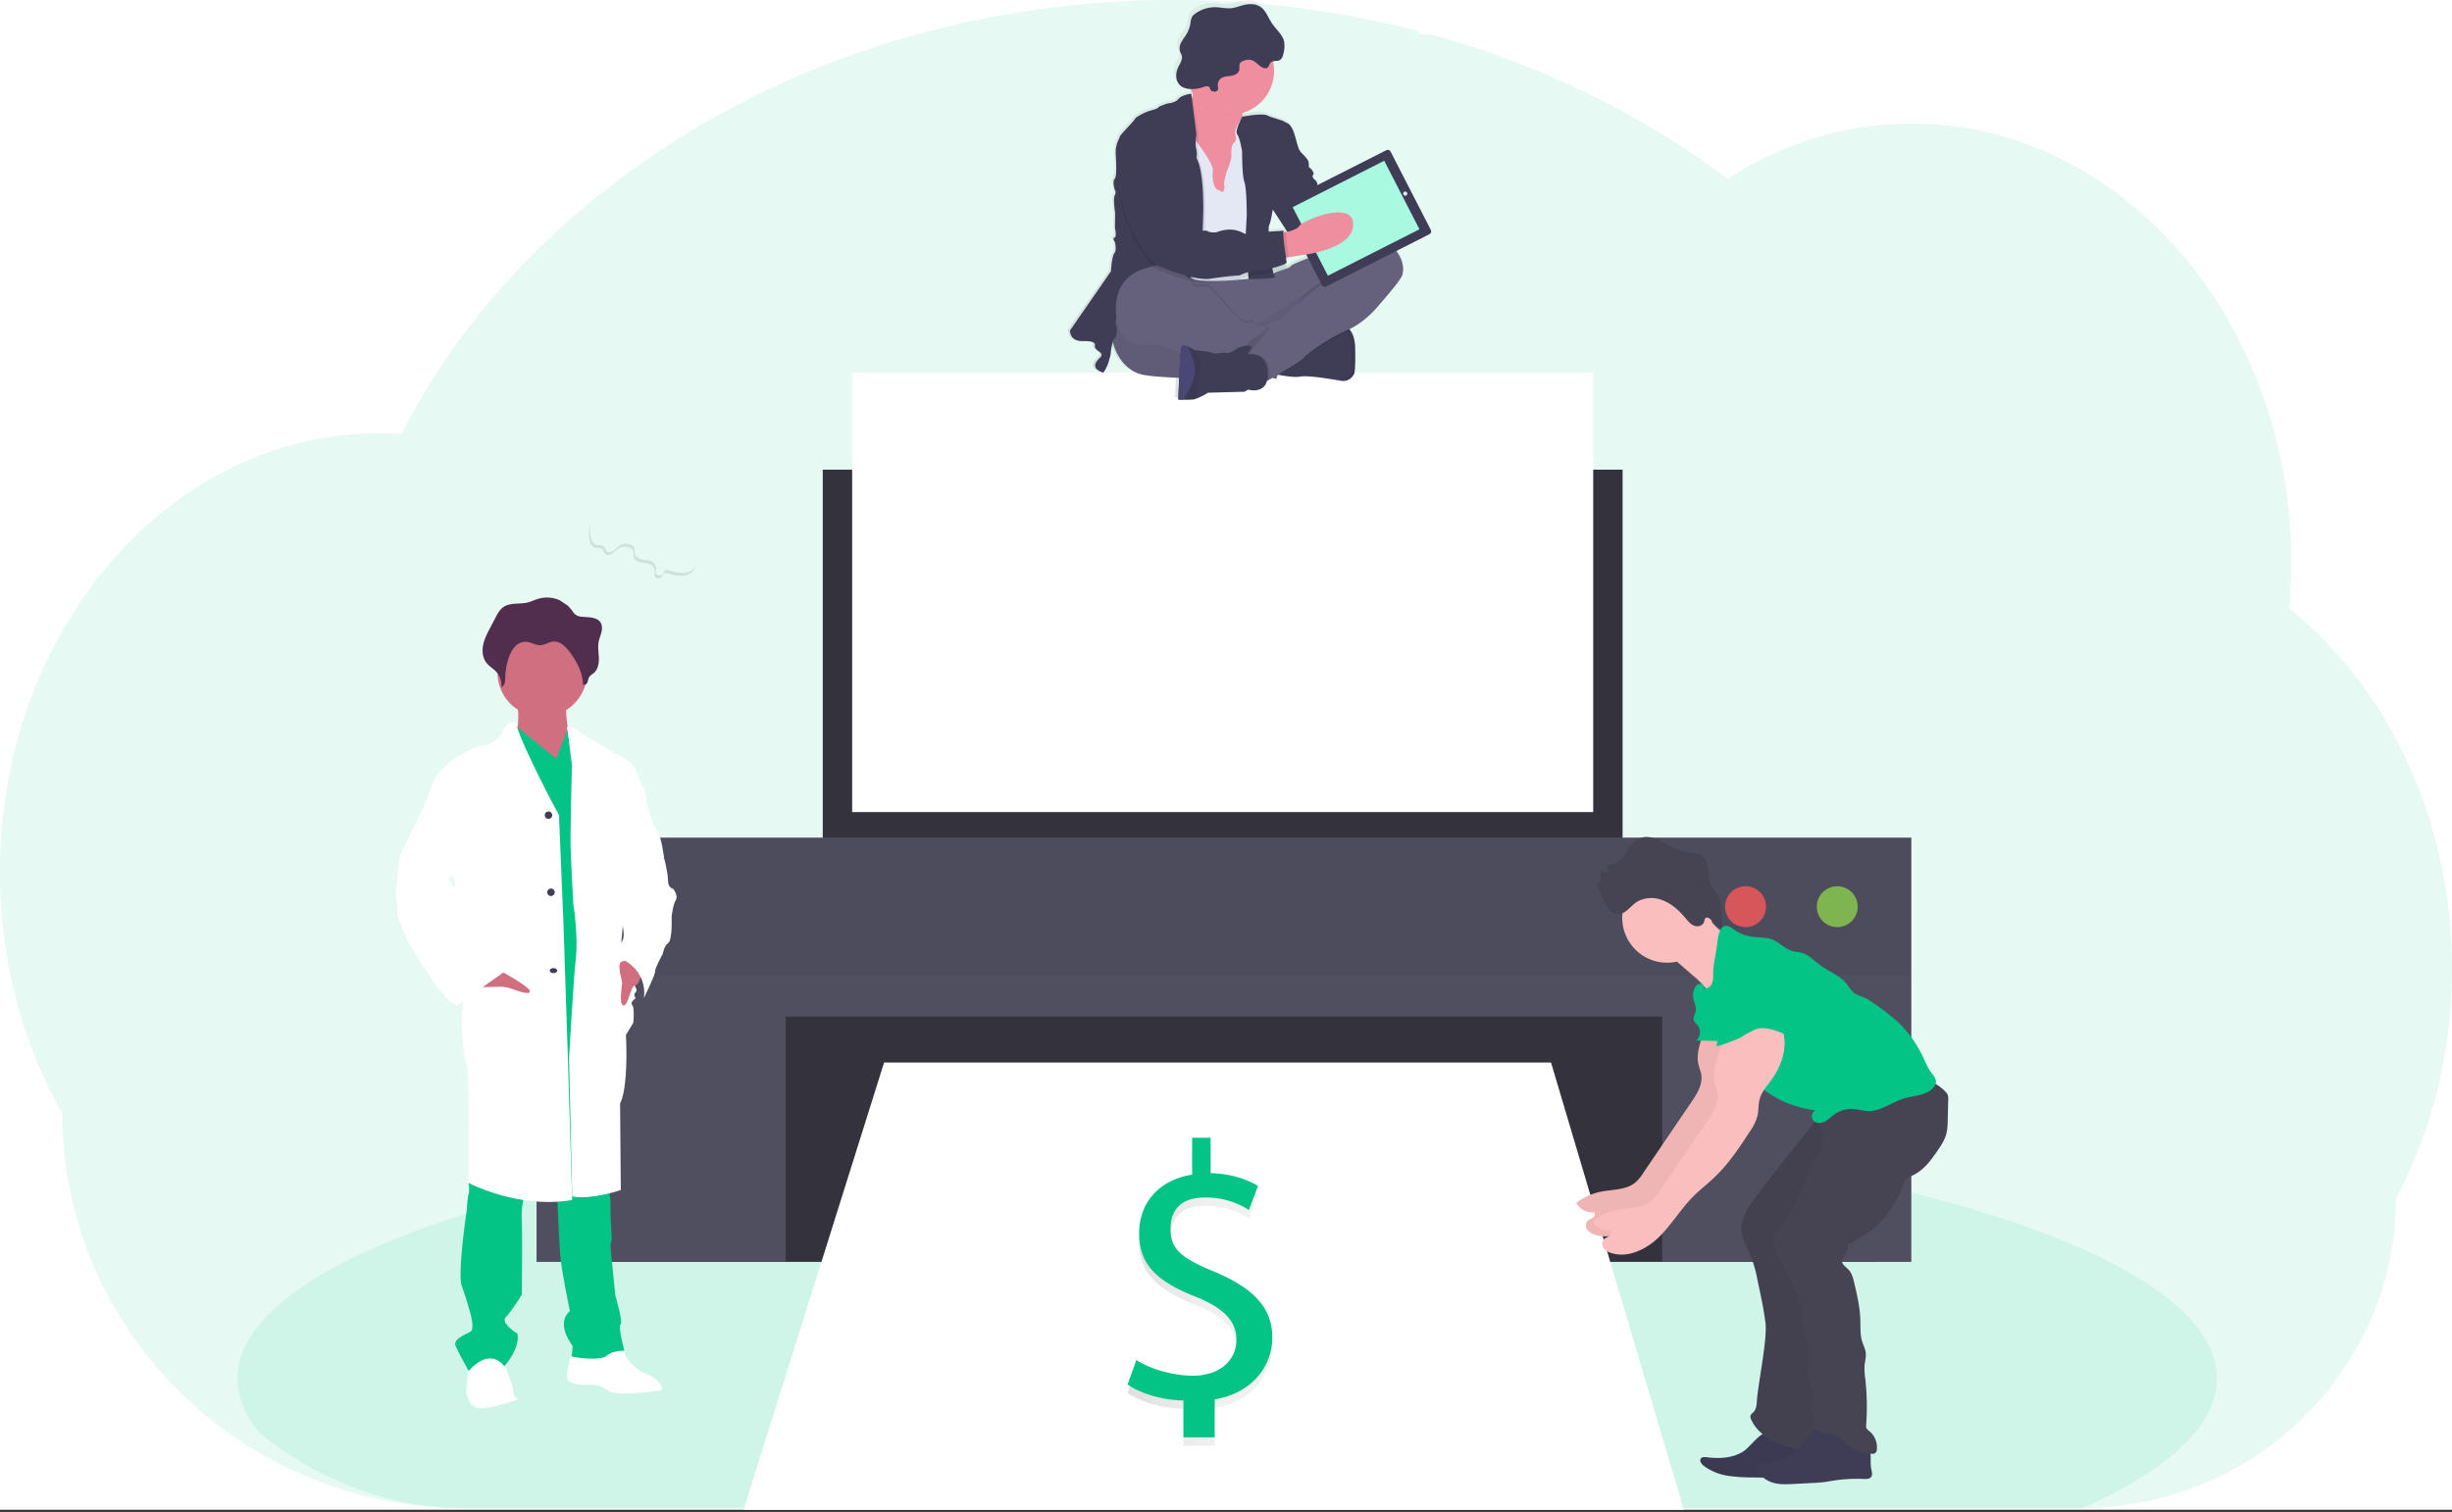 <svg xmlns="http://www.w3.org/2000/svg" width="441" height="272" fill="none"><rect width="100%" height="100%" fill="#333333" stroke="none"/><g clip-path="url(#a)"><path fill="#fff" d="M0 0h441v271.61H0z"/><g clip-path="url(#b)"><path fill="#03C385" d="M441 174.282a90.498 90.498 0 0 1-2.647 21.814 86.048 86.048 0 0 1-2.071 7.064 83.91 83.91 0 0 1-3.34 8.36 77.99 77.99 0 0 1-2.018 4.053 54.538 54.538 0 0 1-4.557 21.907 56.49 56.49 0 0 1-27.4 28.242 57.64 57.64 0 0 1-24.491 5.618H83.716a73.24 73.24 0 0 1-36.85-9.851 72.423 72.423 0 0 1-4.838-3.064 73.196 73.196 0 0 1-9.574-7.895 71.27 71.27 0 0 1-10.524-13.061 69.63 69.63 0 0 1-10.705-37.166C4.13 187.849-.008 172.93-.008 156.9c0-20.226 6.575-38.677 17.377-52.644a73.999 73.999 0 0 1 7.38-8.213 68.67 68.67 0 0 1 8.44-6.91 65.127 65.127 0 0 1 7.488-4.495 59.236 59.236 0 0 1 3.272-1.555c.97-.43 1.95-.831 2.943-1.21a60.074 60.074 0 0 1 12.562-3.285 67.725 67.725 0 0 1 4.493-.494 61.225 61.225 0 0 1 3.602-.15h.655c1.333 0 2.659.053 3.973.143.138-.278.288-.559.427-.836.524-.996 1.067-1.992 1.613-2.97v-.026c.094-.169.188-.337.285-.502.442-.798.902-1.588 1.374-2.37.217-.375.43-.727.651-1.083.05-.087.098-.169.154-.255.225-.375.453-.75.685-1.124a130.923 130.923 0 0 1 3.606-5.45c.108-.153.21-.303.318-.453.195-.277.374-.55.592-.824a114.97 114.97 0 0 1 1.584-2.165c.374-.505.748-1.01 1.153-1.498a147.21 147.21 0 0 1 2.995-3.745c1.022-1.236 2.1-2.48 3.19-3.697.15-.169.3-.333.457-.502l1.599-1.742c.078-.082.146-.157.22-.232.192-.206.375-.412.581-.614a135.36 135.36 0 0 1 2.62-2.686 142.694 142.694 0 0 1 14.394-12.51c.198-.157.4-.307.599-.457.951-.719 1.917-1.427 2.883-2.123a152.24 152.24 0 0 1 16.628-10.375c.397-.225.801-.438 1.209-.652a159.577 159.577 0 0 1 15.909-7.326 170.399 170.399 0 0 1 9.039-3.281 148.289 148.289 0 0 1 6.129-1.873c3.19-.916 6.42-1.743 9.69-2.48A173.437 173.437 0 0 1 202.056.244a172.48 172.48 0 0 1 9.087-.236A174.049 174.049 0 0 1 254.95 5.55a1.579 1.579 0 0 0 1.359.708h1.258c.547.146 1.09.3 1.637.457 3.052.881 6.061 1.841 9.027 2.88l.749.27a161.116 161.116 0 0 1 21.308 9.364 154.274 154.274 0 0 1 17.841 11.026c.876.63 1.74 1.265 2.591 1.907a62.844 62.844 0 0 1 3.153-1.907 62.008 62.008 0 0 1 13.059-5.565 59.551 59.551 0 0 1 29.295-1.146c12.45 2.64 23.72 9.195 32.822 18.517a76.605 76.605 0 0 1 10.465 13.443 82.394 82.394 0 0 1 6.268 12.506c.063.157.127.311.183.468a86.526 86.526 0 0 1 3.857 12.492c.045.213.097.43.142.648a89.932 89.932 0 0 1 1.842 12.498c0 .15 0 .304.03.457a93.35 93.35 0 0 1 .24 6.596c0 1.985-.068 3.955-.191 5.907 0 .213-.03.438-.049.655-.034.57-.082 1.124-.131 1.697a70.992 70.992 0 0 1 8.005 7.551 69.89 69.89 0 0 1 3.168 3.712 78.739 78.739 0 0 1 8.162 12.499c6.32 11.978 9.96 26.038 9.96 41.091Z" opacity=".1"/><path fill="#03C385" d="M398.691 248.005c0 8.514-8.822 16.48-24.214 23.342H83.717c-13.453 0-26.052-4.869-36.85-13.36-2.715-3.221-4.146-6.558-4.146-9.986 0-9.049 9.975-17.495 27.22-24.634l.488-.195c4.867-1.996 10.307-3.88 16.253-5.652.15-.045.303-.086.453-.138a275.727 275.727 0 0 1 15.056-3.94c.168-.038.333-.079.501-.109 2.052-.487 4.145-.94 6.283-1.393l.824-.173c15.557-3.228 33.241-5.79 52.419-7.528h.022a393.92 393.92 0 0 1 8.144-.671 505.59 505.59 0 0 1 9.263-.64c2.385-.154 4.8-.285 7.223-.405a.082.082 0 0 1 .056 0 672.956 672.956 0 0 1 33.769-.839c28.553 0 55.541 1.753 79.456 4.87a.189.189 0 0 1 .067 0c3.677.479 7.286.985 10.806 1.524 1.007.157 2.01.315 2.995.476 3.971.641 7.84 1.319 11.607 2.034 44.294 8.423 73.065 22.053 73.065 37.417Z" opacity=".1"/><path fill="#33323D" d="M291.827 84.491H147.975v72.641h143.852v-72.64Zm45.268 94.709H103.164v47.815h233.931V179.2Z"/><path fill="#fff" d="M159.005 191.152h119.953l23.9 80.457h-169.13l25.277-80.457Z"/><path fill="#504F60" d="M96.5 150.693v76.319h44.81v-44.134h157.639v44.134h44.81v-76.319H96.499Z"/><path fill="#33323D" d="M343.759 150.693H96.499v24.825h247.26v-24.825Z" opacity=".1"/><path fill="#8CCF4D" d="M330.434 166.788a3.678 3.678 0 0 0 3.676-3.679 3.677 3.677 0 1 0-3.676 3.679Z" opacity=".8"/><path fill="#FA5959" d="M313.888 166.788a3.678 3.678 0 1 0-.001-7.355 3.678 3.678 0 0 0 .001 7.355Z" opacity=".8"/><path fill="#fff" d="M286.544 67.018H153.261v79.076h133.283V67.018Z"/><path fill="#FBBEBE" d="M306.819 182.432c.281 3.061-2.03 6.031-1.356 9.027.143.641.42 1.247.521 1.873.277 1.779-.783 3.465-1.797 4.955l-8.698 12.802a7.96 7.96 0 0 1-1.243 1.536c-1.666 1.498-4.16 1.326-6.343 1.768a10.88 10.88 0 0 0-4.25 1.873.277.277 0 0 0-.056.374 3.664 3.664 0 0 0 3.16 1.498c.229.3 0 .75-.314.959-.468.322-1.123.409-1.202 1.203-.033.275.022.555.157.797.352.537.899.915 1.524 1.057 2.995.921 6.264-.697 8.518-2.899 2.254-2.203 3.872-4.982 6.085-7.226 1.224-1.239 2.62-2.303 3.879-3.505 2.516-2.397 4.493-5.315 6.365-8.24a9.093 9.093 0 0 0 1.378-2.806c.232-.996.127-2.049.396-3.037.352-1.293 1.3-2.323 2.086-3.409 1.546-2.127 2.576-4.727 2.37-7.349-.206-2.621-1.823-5.202-4.295-6.093a3.847 3.847 0 0 0-2.407-.147c-1.015.311-1.76 1.15-2.453 1.952l-1.651 1.906c-.411.422-.738.92-.962 1.465a1.523 1.523 0 0 0 .341 1.625"/><path fill="#000" d="M306.819 182.432c.281 3.061-2.03 6.031-1.356 9.027.143.641.42 1.247.521 1.873.277 1.779-.783 3.465-1.797 4.955l-8.698 12.802a7.96 7.96 0 0 1-1.243 1.536c-1.666 1.498-4.16 1.326-6.343 1.768a10.88 10.88 0 0 0-4.25 1.873.277.277 0 0 0-.056.374 3.664 3.664 0 0 0 3.16 1.498c.229.3 0 .75-.314.959-.468.322-1.123.409-1.202 1.203-.033.275.022.555.157.797.352.537.899.915 1.524 1.057 2.995.921 6.264-.697 8.518-2.899 2.254-2.203 3.872-4.982 6.085-7.226 1.224-1.239 2.62-2.303 3.879-3.505 2.516-2.397 4.493-5.315 6.365-8.24a9.093 9.093 0 0 0 1.378-2.806c.232-.996.127-2.049.396-3.037.352-1.293 1.3-2.323 2.086-3.409 1.546-2.127 2.576-4.727 2.37-7.349-.206-2.621-1.823-5.202-4.295-6.093a3.847 3.847 0 0 0-2.407-.147c-1.015.311-1.76 1.15-2.453 1.952l-1.651 1.906c-.411.422-.738.92-.962 1.465a1.523 1.523 0 0 0 .341 1.625" opacity=".05"/><path fill="#3F3D56" d="M313.405 261.197c-1.902 1.157-4.269 1.232-6.478.959-.374-.042-.775-.068-1.003.206-.33.4.06.985.46 1.307a9.643 9.643 0 0 0 4.452 1.831c1.442.202 2.896.298 4.351.289 3.969.067 7.96.135 11.892-.438.227-.017.448-.083.647-.191.254-.178.43-.446.491-.75.273-1.018-.247-2.12-1.03-2.827-.782-.708-1.789-1.105-2.774-1.499l-3.452-1.344c-.813-.319-2.112-1.154-2.996-1.09-1.613.131-3.19 2.745-4.56 3.547Z"/><path fill="#000" d="M313.405 261.197c-1.902 1.157-4.269 1.232-6.478.959-.374-.042-.775-.068-1.003.206-.33.4.06.985.46 1.307a9.643 9.643 0 0 0 4.452 1.831c1.442.202 2.896.298 4.351.289 3.969.067 7.96.135 11.892-.438.227-.017.448-.083.647-.191.254-.178.43-.446.491-.75.273-1.018-.247-2.12-1.03-2.827-.782-.708-1.789-1.105-2.774-1.499l-3.452-1.344c-.813-.319-2.112-1.154-2.996-1.09-1.613.131-3.19 2.745-4.56 3.547Z" opacity=".05"/><path fill="#464353" d="M315.812 215.333c-1.434 1.914-2.924 4.12-2.568 6.491.191 1.277.906 2.405 1.43 3.584a25.282 25.282 0 0 1 1.449 5.034c.539 2.506 1.079 5.019 1.408 7.563.374 2.872-1.385 11.184-1.55 14.079-.041.697-.12 1.453-.607 1.955-.191.199-.445.375-.528.618-.052.248-.012.506.113.727.812 1.831 2.471 3.191 4.313 3.97 1.842.779 6.324 2.116 8.323 2.187.266.032.535-.004.783-.104.27-.162.482-.404.607-.693 1.445-2.761.056-12.589.078-15.709 0-2.622.633-5.184.521-7.783-.094-2.086-.652-4.12-.854-6.203-.333-3.412.292-6.835.921-10.206.479-2.581.959-5.165 1.573-7.72.374-1.554.808-3.127 1.666-4.494.677-1.075 1.599-1.971 2.374-2.997a13.487 13.487 0 0 0 2.654-9.88c-.045-.345-4.987 1.254-5.418 1.442a16.964 16.964 0 0 0-4.826 3.108c-1.123 1.087-2.041 2.544-3.044 3.765a316.985 316.985 0 0 0-4.19 5.21 421.986 421.986 0 0 0-4.628 6.056Z"/><path fill="#000" d="M315.812 215.209c-1.434 1.914-2.924 4.12-2.568 6.495.191 1.274.906 2.401 1.43 3.581a25.244 25.244 0 0 1 1.449 5.034c.539 2.506 1.079 5.019 1.408 7.562.374 2.873-1.385 11.188-1.55 14.083-.041.693-.12 1.453-.607 1.951-.191.199-.445.375-.528.618a1.06 1.06 0 0 0 .113.75c.812 1.827 2.471 3.191 4.313 3.966 1.842.775 6.324 1.498 8.323 1.562.266.032.535-.004.783-.105.27-.161.482-.404.607-.693 1.445-2.76.056-11.963.078-15.079 0-2.622.633-5.188.521-7.787-.094-2.086-.652-4.12-.854-6.203-.333-3.412.292-6.835.921-10.202.479-2.585.959-5.169 1.573-7.724.374-1.554.808-3.127 1.666-4.494.677-1.072 1.599-1.97 2.374-2.974a13.518 13.518 0 0 0 2.654-9.881c-.045-.348-4.987 1.251-5.418 1.442a16.87 16.87 0 0 0-4.826 3.116c-1.123 1.09-2.041 2.544-3.044 3.746a313.107 313.107 0 0 0-4.19 5.214 408.458 408.458 0 0 0-4.628 6.022Z" opacity=".05"/><path fill="#FBBEBE" d="M299.828 173.192a8.063 8.063 0 0 0 8.062-8.064 8.064 8.064 0 0 0-8.062-8.064 8.063 8.063 0 0 0-8.061 8.064 8.062 8.062 0 0 0 8.061 8.064Z"/><path fill="#FBBEBE" d="M307.085 164.791a10.45 10.45 0 0 0 6.691 4.682l-.607 2.199c-1.048 3.794-2.247 7.805-5.156 10.435.318-1.285-.093-2.667-.82-3.772a14.475 14.475 0 0 0-2.737-2.862l-4.639-4.037a1.412 1.412 0 0 1-.348-.375 1.205 1.205 0 0 1 0-.884c.592-1.839 2.28-2.996 3.647-4.232a12.954 12.954 0 0 0 1.834-2.139c.951-1.322 1.524 0 2.135.985Z"/><path fill="#464353" d="m289.206 157.023-.18-1.498c1.274.329 2.479-.749 3.292-1.873.812-1.124 1.568-2.442 2.808-2.907 1.497-.569 3.1.341 4.538 1.09a14.372 14.372 0 0 0 5.212 1.705c.292.01.581.057.861.142.936.333 1.381 1.498 1.516 2.573s.098 2.199.562 3.15c.348.719.951 1.255 1.318 1.963.985 1.91.034 4.517 1.074 6.39l-2.583-2.371c-.24-.218-.573-.442-.831-.259-.259.184-.221.461-.307.712-.251.749-1.168.959-1.839.67-.67-.288-1.153-.925-1.643-1.498-1.142-1.348-2.502-2.532-4.119-3.109a5.263 5.263 0 0 0-4.34.259c-1.205.681-2.089 2.27-3.564 2.326-2.026.075-2.868-3.697-3.808-5.188a1.836 1.836 0 0 0 .532-2.288c.165-.064 1.475-.233 1.501.011Z"/><path fill="#3F3D56" d="M322.807 261.133a8.524 8.524 0 0 1-5.796 2.161c-.543 0-1.296.105-1.3.648a.87.87 0 0 0 .158.45 5.327 5.327 0 0 0 2.995 2.344c1.161.352 2.404.293 3.617.233l3.538-.184c.667-.037 1.337-.071 2.003-.153.667-.083 1.386-.221 2.082-.323a27.233 27.233 0 0 1 5.152-.243c.457.019.985 0 1.269-.345.285-.344.132-.966.027-1.464-.21-1.026 0-2.101-.195-3.131-.341-1.809-1.895-3.192-3.609-3.847-1.592-.607-4.415-1.3-5.924-.292-1.617 1.086-2.591 2.854-4.017 4.146Z"/><path fill="#464353" d="M326.311 200.602c.315 1.498 1.749 2.622 1.794 4.12.034 1.214-.835 2.247-1.457 3.277a21.637 21.637 0 0 0-1.497 3.371 51.504 51.504 0 0 1-4.374 8.671c-.831 1.315-1.759 2.746-1.568 4.293.13.721.384 1.416.748 2.052l2.49 4.948a14.19 14.19 0 0 1 1.273 3.127c.214.941.236 1.914.375 2.873.393 3.034 1.816 6.09.977 9.031-.075.254-.337.561-.535.374.82 1.536 1.497 3.086 1.419 4.828-.034.914-.315 1.873.026 2.719.193.33.32.694.374 1.072 0 .247-.116.483-.142.749-.067.7.573 1.284 1.243 1.498.67.213 1.393.206 2.067.408 1.299.375 2.22 1.498 3.332 2.277a7.004 7.004 0 0 0 3.827 1.248.96.96 0 0 0 .561-.113.911.911 0 0 0 .315-.685 3.794 3.794 0 0 0-1.37-3.3 1.517 1.517 0 0 1-.506-.532 1.278 1.278 0 0 1-.049-.595 44.368 44.368 0 0 0-.146-8.173 12.355 12.355 0 0 1-.131-2.599c.075-.723.292-1.442.21-2.165-.082-.723-.446-1.375-.663-2.072-.374-1.236-.277-2.562-.318-3.857-.067-2.248-.58-4.45-1.093-6.637-.199-.858-.423-1.761-1.034-2.398-.516-.539-1.351-1.06-1.157-1.779.107-.266.267-.507.472-.708a2.828 2.828 0 0 0 .595-2.168.964.964 0 0 0 1.124-.525c4.047-1.906 7.32-5.727 8.761-9.966.081-.313.207-.612.375-.888.374-.525 1.026-.749 1.602-1.041 1.812-.911 3.067-2.622 4.216-4.296.67-.974 1.337-1.978 1.625-3.121.158-.738.233-1.492.225-2.247l.101-3.903a2.105 2.105 0 0 0-.075-.749 1.81 1.81 0 0 0-.419-.618 7.518 7.518 0 0 0-4.119-2.247c-1.063-.191-2.149-.154-3.224-.243-2.085-.173-4.145-.817-6.23-.667-3.28.24-6.197 2.513-7.743 5.416-.543 1.037-1.112 1.94-2.277 1.94Z"/><path fill="#03C385" d="M308.114 175.222a4.29 4.29 0 0 1-.235 1.776c-.255.547-.899.97-1.457.749.169-.375-.281-.82-.696-.772a1.295 1.295 0 0 0-.921.783 2.9 2.9 0 0 0-.266 1.802c.131.749.573 1.498.457 2.247-.094.637-.562 1.273-.311 1.873.161.269.363.512.599.719a2.03 2.03 0 0 1-.214 2.79l6.283.124c-.228 1.052.24 2.127.779 3.06a19.272 19.272 0 0 0 14.359 9.364 1.257 1.257 0 0 0-.601.886 1.262 1.262 0 0 0 .302 1.028c.509.505 1.374.442 2.014.112.64-.33 1.146-.873 1.73-1.292a5.276 5.276 0 0 1 3.549-.959c.787.075 1.55.33 2.34.375 2.329.123 4.329-1.551 6.556-2.248 1.633-.502 3.479-.502 4.868-1.52.592-.439 1.075-1.158.902-1.873a3.103 3.103 0 0 0-.677-1.101c-.79-1.019-1.255-2.248-1.816-3.405a20.425 20.425 0 0 0-4.542-6.083 40.728 40.728 0 0 0-4.493-3.419 7.913 7.913 0 0 0-1.221-.749 12.86 12.86 0 0 1-1.67-.678c-.749-.465-1.164-1.285-1.729-1.948-1.247-1.453-3.161-2.124-4.696-3.266-1.029-.749-1.935-1.776-3.167-2.146-.596-.18-1.232-.195-1.831-.375-1.356-.412-2.344-1.618-3.677-2.105-1.056-.374-2.217-.285-3.332-.423a7.69 7.69 0 0 1-3.419-1.3 4.127 4.127 0 0 0-1.123-.644c-1.681-.513-1.82 2.622-1.977 3.712-.251 1.667-.667 3.27-.667 4.906Z"/><path fill="#FBBEBE" d="M309.754 185.747c.281 3.06-2.029 6.027-1.355 9.027.142.64.419 1.247.52 1.873.281 1.779-.782 3.464-1.797 4.951l-8.698 12.772a7.885 7.885 0 0 1-1.243 1.536c-1.666 1.498-4.159 1.326-6.342 1.768a10.91 10.91 0 0 0-4.25 1.873.279.279 0 0 0-.056.374 3.64 3.64 0 0 0 3.16 1.498c.228.304 0 .75-.315.959-.468.326-1.123.412-1.201 1.206a1.32 1.32 0 0 0 .157.798c.353.535.899.914 1.524 1.056 2.995.922 6.264-.696 8.518-2.899 2.254-2.202 3.871-4.981 6.088-7.225 1.224-1.239 2.621-2.303 3.875-3.506 2.52-2.397 4.474-5.314 6.365-8.24a9.077 9.077 0 0 0 1.378-2.805c.232-.996.127-2.049.397-3.038.352-1.292 1.299-2.326 2.085-3.408 1.547-2.128 2.576-4.727 2.371-7.349-.206-2.622-1.824-5.202-4.295-6.094a3.828 3.828 0 0 0-2.408-.146c-1.01.311-1.759 1.15-2.452 1.952l-1.651 1.906a4.536 4.536 0 0 0-.959 1.465 1.516 1.516 0 0 0 .337 1.621"/><path fill="#03C385" d="M314.157 173.174c-1.145.067-2.403.179-3.212.996-.337.375-.61.803-.809 1.266-.782 1.599-1.546 3.27-1.602 5.049-.049 1.423.374 2.813.58 4.221.18 1.169-.277 2.36-.374 3.543 1.419-.434 3.291-1.026 4.579-1.76a15.157 15.157 0 0 1 2.677-1.394c1.366-.453 3.662.326 4.95.967.071-.914-.611-2.498-.539-3.412.011-.383.079-.762.202-1.124.194-.384.423-.749.685-1.09a4.463 4.463 0 0 0-.401-5.244c-1.149-1.296-2.954-1.782-4.672-1.981a20.24 20.24 0 0 0-3.265-.116"/><path fill="url(#c)" d="m192.079 59.315 7.41-10.721s.139-2.654.623-3.273c.485-.619.105-1.998.105-1.998s-.522-.75-.071-.828c.451-.08.071-1.759.071-1.759l.034-2.688s-.417-2.586-.071-3.205a1.014 1.014 0 0 0-.034-1.105s-.413-1.481 0-1.875c.413-.393.312-2.688.21-4.517-.101-1.83.726-2.86.726-3.134 0-.273 2.735-2.965 2.735-3.209 0-.243 1.732-1.24 2.773-1.5 1.04-.258 1.555-.483 1.521-.621-.034-.139 1.627-.686 1.627-.686s1.454-.105 2.01-.829c.556-.723 2.254-.933 2.296-.94l.034-.143c0-.053.018-.105.03-.158a7.019 7.019 0 0 1-.376-.674l-.098-.21a2.945 2.945 0 0 1-1.702-.529 2.308 2.308 0 0 1-.83-1.653c-.03-.637.11-1.271.406-1.837.304-.618.751-1.263.593-1.938-.067-.289-.24-.543-.33-.828a2.181 2.181 0 0 1 .248-1.635c.263-.498.627-.94.92-1.424.372-.62.621-1.304.733-2.017.021-.38.111-.752.267-1.098.157-.245.364-.453.608-.611a6.089 6.089 0 0 1 3.724-1.125c.943.03 1.878.285 2.817.169a10.12 10.12 0 0 0 1.646-.428c1.161-.345 2.502-.483 3.513.18 1.011.664 1.413 1.968 2.1 3 .605.899 1.503 1.656 1.954 2.623V6.04c.113.22.2.453.259.693a4.934 4.934 0 0 1-.154 2.287 1.59 1.59 0 0 1-.56 1.02c-.342.22-.811.168-1.21.24l.046.194a7.877 7.877 0 0 1-.951 5.657 7.907 7.907 0 0 1-4.539 3.52v.21a5.1 5.1 0 0 0 .038.592s3.483-.716 4.418-.232c.936.483 2.769.862 3.047 1.125.278.262.97.07 1.593 1.69.624 1.62.692 3.273 1.503 4.034.812.76 1.21 1.274 1.248 1.825.037.551-.106.69.206.863.312.172.752.895.624 1.173a.974.974 0 0 0 .376 1.03 1.149 1.149 0 0 1 .484 1.035s.211.75.695.934c.485.183.797 1.308.797 1.308l1.57 1.8 3.111-3.434a1.318 1.318 0 0 1 1.853-.094l1.529 1.372a3.03 3.03 0 0 1 1.529.907c.331.343.6.742.793 1.177l.834.75a2.12 2.12 0 0 1 .218 2.343l-1.995 2.2v.019a3.537 3.537 0 0 1 1.927.783c2.976 2.625 3.006 5.035 2.562 6.137-.443 1.102-4.223 5.342-4.223 5.342s-2.194 2.845-5.361 4.356l.022.026c.066.068.127.14.185.214l.052.067.049.068.056.082a.61.61 0 0 1 .042.068l.06.097a.582.582 0 0 1 .037.068c.027.045.049.09.072.134a2.438 2.438 0 0 1 .109.232l.03.068c.019.045.034.09.052.14a.678.678 0 0 1 .03.09l.046.134a.826.826 0 0 1 .03.097c0 .05.03.098.041.15.011.053.019.06.026.094.008.034.038.161.053.248 0 .03 0 .063.019.097.018.034.018.116.03.176.011.06 0 .083 0 .128l.022.168v.135c0 .064 0 .128.019.195.019.068 0 .079 0 .12v.334c.068 4.033-.169 4.618-.169 4.618a2.256 2.256 0 0 1-1.837 1.376 2.296 2.296 0 0 1-.59-.03c-1.804-.311-6.012-1.035-7.514-.75-.898.165-2.555-.082-3.735-.303l-.312-.06-.214.686-.684-.188-.582.334-.376.214c-.684 2.309-3.457 1.521-3.457 1.521l-.657.375-6.684.173c-.75.45-1.543.828-2.367 1.124-.109.036-.221.06-.334.075-.625.051-1.253.062-1.879.034-.511 0-.905-.034-.905-.034s.067-1.81.165-3.838a54.66 54.66 0 0 1-6.192-.506c-3.569-.623-5.057-3.861-5.606-5.593a16.42 16.42 0 0 0-.349 2.148 15.666 15.666 0 0 1-.556 1.874c-.191.49-.444.953-.751 1.38-2.63-.897-1.037-2.25-.485-2.827.552-.577-.376-1.068-.376-1.068s-.729-.484-.657-.93c.071-.446.105-.93-2.255-.896-2.359.034-2.213-1.92-2.213-1.92Zm36.565-22.009c-.03.195-.376 2.32-.654 2.88a3.761 3.761 0 0 0-.079 1.124 83.783 83.783 0 0 1 2.848-.173.348.348 0 0 0-.075.177l.222-.05.315-.074-2.57-3.902-.007.018Zm5.095 8.082-2.416.375-.203.03c.068.372.11.748.124 1.125 0 .037-.053.079-.132.127.034.19.049.382.046.574-.038.187-1.165.6-2.461.94.018.072.033.14.052.2 1.146-.6 2.946-.882 3.152-1.328.207-.446 6.339-2.582 6.339-2.582l.608-.304-1.611.304-.444-.045c-1.004.26-2.025.456-3.054.584Z"/><path fill="#65617D" d="M199.964 60.849s.962 5.77 5.853 6.622c4.891.852 21.22.684 21.22.684s9.338-1.334 12.713-9.148 5.547-10.927 2.639-11.062c-2.907-.135-18.501 5.232-19.394 5.292-.894.06-23.894-11.88-23.031 7.612Z"/><path fill="#000" d="M199.964 60.849s.962 5.77 5.853 6.622c4.891.852 21.22.684 21.22.684s9.338-1.334 12.713-9.148 5.547-10.927 2.639-11.062c-2.907-.135-18.501 5.232-19.394 5.292-.894.06-23.894-11.88-23.031 7.612Z" opacity=".05"/><path fill="#3F3D56" d="M243.575 67.175a2.206 2.206 0 0 1-1.807 1.363c-.196.012-.392 0-.586-.034-1.773-.306-5.931-1.023-7.398-.746-.881.16-2.512-.082-3.673-.3-.773-.145-1.34-.283-1.34-.283s1.366-4.537 1.534-4.671c.168-.135 6.14-3.734 6.14-3.734l4.726-.34a2.498 2.498 0 0 1 1.605.94c.497.606.926 1.595.956 3.22.078 3.999-.157 4.585-.157 4.585Z"/><path fill="#000" d="M243.585 67.176c-.153.37-.404.693-.728.933-.324.241-.708.39-1.111.434.471-.6.908-1.225 1.307-1.872l-.026-3.318a5.784 5.784 0 0 0-.357-2.684 5.852 5.852 0 0 0-1.543-2.24s2.534.17 2.606 4.172c.072 4.002-.148 4.575-.148 4.575Z" opacity=".05"/><path fill="#000" d="m223.003 59.928-4.453-3.49-7.002-6.91 1.888-.087c.283.181 1.077.756 1.107 1.444.034.844 1.888.061 2.859.541.971.48 5.692 6.543 6.519 6.502.827-.042 1.484-.42 1.832.17l.023.038-2.773 1.792Zm19.996-.546c-.159.074-.322.148-.485.215-3.391 1.428-7.578 4.417-7.893 4.96-.189.33-2.618 1.777-4.49 2.862-.784-.145-1.36-.282-1.36-.282s1.387-4.517 1.557-4.651c.171-.134 6.233-3.718 6.233-3.718l4.797-.338a2.544 2.544 0 0 1 1.641.952Z" opacity=".1"/><path fill="#65617D" d="M252.154 49.618c-.442 1.093-4.173 5.301-4.173 5.301s-2.36 3.077-5.716 4.493c-3.356 1.415-7.491 4.447-7.798 4.994-.199.352-2.873 1.962-4.753 3.066l-.424.247-.932.543-.495.28s-1.146-.916-2.288-1.841c-1.143-.925-2.248-1.83-2.248-1.872 0-.041-.479-1.265-.374-1.333.105-.067.288-.509.723-1.06A4.819 4.819 0 0 1 225.417 61a4.962 4.962 0 0 0 2.248-2.355s.15-.108.374-.255c.466-.32.987-.552 1.536-.685.749-.093 2.158-1.632 2.158-1.632a4.19 4.19 0 0 0 1.333-1.4c.375-.749 5.667-4.395 6.158-4.732L226.361 58.2l-3.079 1.976-4.416-3.451-6.944-6.84 2.292-.105c3.371-.146 9.364-.375 10.113-.202a5.88 5.88 0 0 0 1.873.123s1.708.075 2.839-.52c1.132-.596 2.911-.876 3.117-1.318.206-.442 6.259-2.56 6.259-2.56s8.24-4.377 11.188-1.78c2.948 2.599 2.997 4.995 2.551 6.096Z"/><path fill="#EE8E9E" d="m225.401 24.445-1.043 3.55-1.348 7.993-4.949.343-1.415-2.414-1.43-2.43s-.891-3.229-1.532-6.352c-.564-2.765-.936-5.451-.321-5.742.549-.256.907-1.188 1.142-2.192a20.17 20.17 0 0 0 .409-2.946s10.366-.55 8.917 3.825a7.137 7.137 0 0 0-.39 2.328c0 .204 0 .404.037.592.072.679.279 1.335.61 1.928a4.924 4.924 0 0 0 1.313 1.517Z"/><path fill="#E3E8F4" d="m227.648 23.814-.372 5.984-.847 5.091-.952 2.36-.851 12.897s-8.176.954-10.176-.019a.846.846 0 0 1-.371-.28c-2.405-3.655-1.617-14.24-1.617-14.24l-.914-6.834.609-3.545 1.487-.157 1.137-.124s.256.318.628.812c1.007 1.335 2.858 3.968 2.732 5.064-.167 1.496.204 3.041.784 3.28.58.24 1.052.651 1.152.24a1.84 1.84 0 0 0 .104-1.092c-.104-.584.442-2.36.442-2.36s.915-2.084.848-2.97c-.067-.887.1-1.915.371-2.155.272-.24.647-.478.342-1.57-.304-1.093 1.338-3.221 1.338-3.221l4.126 2.839Z"/><path fill="#000" d="m216.775 38.866-.344 10.227-1.966 1.097a.89.89 0 0 1-.373-.285c-2.414-3.658-1.623-14.256-1.623-14.256l-.921-6.841.615-3.55 1.493-.157c-.575-2.745-.948-5.408-.325-5.7.556-.254.918-1.18 1.153-2.172l1.063 7.235s-.089.652-.119 1.326a3.76 3.76 0 0 0 .086 1.273c.137.56.16 1.142.067 1.711.615 1.086.921 3.1 1.07 5.044.202 2.584.124 5.048.124 5.048Z" opacity=".1"/><path fill="#3F3D56" d="M214.251 16.855s-1.734.213-2.284.933c-.549.72-1.994.824-1.994.824s-1.648.547-1.614.682c.034.135-.482.345-1.506.618-1.023.274-2.75 1.267-2.75 1.499 0 .232-2.713 2.908-2.713 3.181 0 .274-.824 1.3-.723 3.114.102 1.813.207 4.121-.207 4.496s0 1.847 0 1.847a1.002 1.002 0 0 1 .034 1.098c-.342.615.072 3.181.072 3.181L200.528 41s.376 1.675-.068 1.746c-.444.071.068.82.068.82s.376 1.368-.102 1.986c-.477.619-.617 3.249-.617 3.249l-7.356 10.645s-.106 1.952 2.231 1.918c2.337-.033 2.307.446 2.235.888-.071.442.655.926.655.926s.926.48.376 1.06c-.549.58-2.129 1.919.482 2.807.308-.423.561-.882.753-1.368.221-.604.404-1.22.549-1.847 0 0 .241-2.604.723-2.945.481-.341.413-1.986.413-1.986s-.688-1.334.275-1.874 14.916-8.243 14.916-8.243l.339-10.236s.241-7.565-1.204-10.098a4.242 4.242 0 0 0-.068-1.713c-.241-.614.034-2.6.034-2.6l-.911-7.28Z"/><path fill="#000" d="M223.367 20.995s3.448-.707 4.376-.228c.928.479 2.743.853 3.005 1.123.263.27.958.07 1.578 1.676.62 1.606.684 3.25 1.477 4.001.792.753 1.198 1.265 1.232 1.812.034.546-.102.685.206.853.308.169.752.891.62 1.164-.131.273-7.137 6.292-7.137 6.292s-.346 2.29-.654 2.87c-.308.58.342 8.583 1.029 9.13.688.546-4.617.5-4.617.5s-.24-5.239-.447-5.524c-.206-.284.139-5.88.139-5.88s.034-4.786-.413-6.051c-.447-1.266-.376-5.472-.376-5.472s-.394-2.523-.875-3.11c-.481-.588.857-3.156.857-3.156Z" opacity=".1"/><path fill="#3F3D56" d="M223.423 20.997s3.536-.708 4.487-.232c.952.475 2.816.857 3.082 1.123.265.266.986.067 1.617 1.677.632 1.61.705 3.246 1.514 3.999.809.752 1.232 1.265 1.267 1.812.035.546-.108.685.212.857.32.172.77.887.631 1.16-.138.274-7.317 6.294-7.317 6.294s-.351 2.292-.671 2.872c-.319.58.355 8.585 1.06 9.132.704.546-4.753.498-4.753.498s-.247-5.242-.455-5.523c-.208-.28.139-5.885.139-5.885s.035-4.785-.424-6.05c-.458-1.266-.404-5.474-.404-5.474s-.404-2.524-.897-3.112c-.493-.587.912-3.148.912-3.148Z"/><path fill="#000" d="M223.765 18.005a6.873 6.873 0 0 0-.39 2.282 7.693 7.693 0 0 1-5.017-.232 7.742 7.742 0 0 1-3.815-3.281 19.6 19.6 0 0 0 .331-2.519s10.337-.544 8.891 3.75Z" opacity=".1"/><path fill="#EE8E9E" d="M229.146 12.73a7.862 7.862 0 0 1-15.683.832 7.862 7.862 0 1 1 15.683-.832Z"/><path fill="#3F3D56" d="m234.201 30.713 1.889.589a.986.986 0 0 0 .378 1.04 1.147 1.147 0 0 1 .48 1.041s.208.76.691.938c.484.179.794 1.318.794 1.318l1.587 1.839s.589.486.483.729c-.105.243.624.311.624.311l-.378 6.176-3.28.627-2.036-.21-1.655-.622-1.451-.87-.654-1.698-2.902-4.443 5.43-6.765Z"/><path fill="#EE8E9E" d="M240.559 38.96s4.193-6.05 7.324-2.786c3.132 3.265-1.272 8.567-2.303 8.393-1.032-.173-5.951-.448-5.951-.448l.93-5.158Z"/><path fill="#3F3D56" d="m230.764 36.433 18.556-9.408a.583.583 0 0 1 .782.252l7.235 14.081a.574.574 0 0 1-.253.776l-18.556 9.408a.582.582 0 0 1-.781-.252l-7.236-14.081a.575.575 0 0 1 .253-.776Z"/><path fill="#A8F9DF" d="m232.49 37.27 16.467-8.35 6.334 12.328-16.467 8.348-6.334-12.326Z"/><path fill="#E6E8EC" d="M252.734 35.208a.374.374 0 1 1 0-.748.374.374 0 0 1 0 .748Zm-17.785 8.989c-.31 0-.562-.168-.562-.375 0-.206.252-.374.562-.374.31 0 .561.168.561.374 0 .207-.251.375-.561.375Z"/><path fill="#EE8E9E" d="M243.373 40.352c.037 4.572-9.232 5.543-9.232 5.543l-2.367.379-1.063.17-.442-4.466s.486-.076 1.092-.22c.9-.212 2.063-.58 2.305-1.1.39-.86 9.681-4.879 9.707-.306Z"/><path fill="#000" d="M229.146 11.056a.951.951 0 0 0-.582.255c-.266.28-.281.777-.631.949a.74.74 0 0 1-.414.045c-.923-.127-1.455-1.152-2.344-1.436a2.386 2.386 0 0 0-1.55.131 1.213 1.213 0 0 0-.517.325c-.296.374-.087.935-.224 1.391-.19.636-.961.886-1.626.968-.665.083-1.417.131-1.862.625a1.652 1.652 0 0 0-.331 1.323c.04.16.04.329 0 .49-.182.512-1.082.433-1.318.03-.175-.296-.122-.539-.528-.621a1.744 1.744 0 0 0-.847.146 6.383 6.383 0 0 1-2.2.332 7.704 7.704 0 0 1-.112-6.393 7.817 7.817 0 0 1 1.916-2.672 7.975 7.975 0 0 1 2.859-1.667 8.07 8.07 0 0 1 6.469.618 7.918 7.918 0 0 1 2.48 2.177 7.766 7.766 0 0 1 1.358 2.984h.004Z" opacity=".1"/><path fill="#3F3D56" d="M219.045 16.117c.04-.162.04-.332 0-.494a1.66 1.66 0 0 1 .33-1.333c.442-.502 1.188-.547 1.854-.634.666-.087 1.431-.336 1.62-.978.136-.46-.072-1.023.223-1.4a1.14 1.14 0 0 1 .515-.329 2.353 2.353 0 0 1 1.544-.135c.886.287 1.416 1.32 2.335 1.45a.7.7 0 0 0 .413-.046c.348-.174.378-.676.628-.959.42-.442 1.219-.155 1.73-.483.309-.258.51-.624.56-1.023a4.95 4.95 0 0 0 .151-2.288c-.299-1.28-1.449-2.159-2.18-3.257-.685-1.02-1.071-2.31-2.097-2.986-1.025-.676-2.346-.525-3.508-.181a9.92 9.92 0 0 1-1.643.43c-.934.113-1.873-.14-2.812-.17a6.027 6.027 0 0 0-3.716 1.133c-.244.158-.45.366-.606.611a3.165 3.165 0 0 0-.272 1.099 5.575 5.575 0 0 1-.731 2.015c-.287.487-.654.925-.916 1.427a2.205 2.205 0 0 0-.249 1.635c.09.283.265.54.333.83.151.672-.292 1.317-.594 1.937a3.613 3.613 0 0 0-.405 1.838 2.306 2.306 0 0 0 .828 1.653 3 3 0 0 0 1.753.533 6.321 6.321 0 0 0 2.233-.336 1.76 1.76 0 0 1 .844-.148c.405.083.352.329.526.627.231.4 1.124.48 1.309-.038Z"/><path fill="#000" d="m223.116 60.303-4.351-3.482-6.843-6.9 2.259-.106c.265.246.434.581.476.944.033.843 1.845.057 2.794.54.948.484 5.562 6.534 6.37 6.492.808-.041 1.45-.419 1.79.166l.022.038a.95.95 0 0 0 .517.314l-3.034 1.994Z" opacity=".1"/><path fill="#65617D" d="m232.141 60.008-2.233 7.043-.351 1.117-1.064-.287-2.346-.636-10.441-2.831a9.163 9.163 0 0 1-3.772-.99 11.502 11.502 0 0 0-6.488-1.398c-1.381.127-2.916-.461-4.191-2.786 0 0-2.893-8.436 4.409-10.853 7.303-2.417 7.654 1.285 7.654 1.285l.102.06c.283.178 1.075.745 1.105 1.422.034.831 1.886.06 2.855.533.97.473 5.685 6.444 6.511 6.403.826-.041 1.482-.414 1.83.167l.022.037c.257.347 1.022.429 1.532.44.158.008.317.008.475 0l.068.018.528.157 3.795 1.099Z"/><path fill="#000" d="m231.766 46.267-1.057.177-.44-4.64s.484-.08 1.087-.229c-.159.65.203 3.152.41 4.692Z" opacity=".1"/><path fill="#000" d="M203.581 25.575s-3.178-.924-2.392 8.097a25.212 25.212 0 0 0 6.668 14.724s6.773 2.97 9.817 2.49c3.044-.478 5.264-.579 5.264-.579a7.743 7.743 0 0 1 3.081-.819c1.707-.067 5.298-1.122 5.369-1.47.071-.348-.891-5.363-.479-5.737 0 0-4.789.195-5.268.539-.479.344-1.164.1-1.677 0-.513-.101-2.086-1.463-5.197-.266 0 0-1.06.101-1.471-.172a1.474 1.474 0 0 0-1.071-.067 2.933 2.933 0 0 1-.749-.374c-.101-.135-.925 0-.925 0a.375.375 0 0 1-.513-.24 2.24 2.24 0 0 0-.479-.748s-.921-5.19-2.666-7.139a1.12 1.12 0 0 1-.374-.991c.142-.554-2.834-8.344-6.938-7.248Z" opacity=".1"/><path fill="#3F3D56" d="M203.585 24.823s-3.183-.92-2.396 8.097a25.183 25.183 0 0 0 6.668 14.723s6.773 2.973 9.817 2.495c3.044-.48 5.268-.591 5.268-.591a7.715 7.715 0 0 1 3.077-.82c1.711-.07 5.302-1.121 5.369-1.469.068-.348-.887-5.363-.479-5.74 0 0-4.788.198-5.268.542-.479.344-1.16.097-1.673 0-.513-.098-2.086-1.463-5.201-.27 0 0-1.059.105-1.468-.168a1.497 1.497 0 0 0-1.07-.07 3.087 3.087 0 0 1-.749-.375c-.101-.138-.921 0-.921 0a.375.375 0 0 1-.513-.24 2.239 2.239 0 0 0-.479-.747s-.925-5.19-2.67-7.14a1.126 1.126 0 0 1-.374-.991c.138-.538-2.835-8.317-6.938-7.236Z"/><path fill="#000" d="m228.396 58.962-4.453 5.46-.029-.03c-.033-.104-.473-1.263-.369-1.334.103-.072.875-1.777 2.426-2.495a4.63 4.63 0 0 0 1.909-1.759l.516.158Z" opacity=".1"/><path fill="#000" d="m228.285 68.26-.502.283s-1.164-.926-2.324-1.86c-1.161-.932-2.283-1.847-2.283-1.888 0-.042-.487-1.277-.381-1.345.107-.068.293-.514.735-1.07 3.112-.865 1.141 1.281.867 1.38 0 0 3.786-.866 3.995 3.234a5.03 5.03 0 0 1-.107 1.265Z" opacity=".1"/><path fill="#3F3D56" d="m224.484 70.093-.646.382-6.553.172a12.94 12.94 0 0 1-2.319 1.145 2.11 2.11 0 0 1-.327.072 14.13 14.13 0 0 1-1.829.035c-.501 0-.888-.035-.888-.035s.309-8.485.543-9.378c.111-.427.661-.336 1.204-.122.407.171.799.375 1.174.61 0 0 2.78.28 3.223.524.442.244 1.698-.142 2.479 0 .78.14 2.174-.943 2.174-.943 3.802-1.29 1.661 1.114 1.39 1.221 0 0 3.717-.874 3.906 3.268.19 4.141-3.531 3.05-3.531 3.05Z"/><path fill="#565387" d="M214.914 66.813c-.068 1.76-1.361 3.945-2.131 5.1-.486 0-.861-.034-.861-.034s.299-8.506.526-9.401c.108-.429.641-.337 1.166-.123.638 1.27 1.358 3.035 1.3 4.458Z"/><path fill="#000" d="M214.914 66.813c-.068 1.76-1.361 3.945-2.131 5.1-.486 0-.861-.034-.861-.034s.299-8.506.526-9.401c.108-.429.641-.337 1.166-.123.638 1.27 1.358 3.035 1.3 4.458Z" opacity=".1"/><path fill="#000" d="M215.936 67.04c-.433 1.695-.426 3.598-1.113 4.752a1.954 1.954 0 0 1-.311.072c-.58.051-1.162.063-1.743.035-.478 0-.847-.035-.847-.035s.294-8.493.517-9.387c.107-.427.631-.336 1.148-.122.388.171.762.376 1.119.611 0 0 1.779 1.9 1.23 4.073Z" opacity=".05"/><path fill="#000" d="M238.88 50.19s-3.243 1.069-5.99 4.869l5.99-4.87ZM124.536 96.746c0 .027 0 .05-.019.075-.031.098-.07.193-.116.285a2.7 2.7 0 0 1 .135-.36Zm-18.549-1.659c.056-.24.141-.47.255-.689 0 .056-.038.116-.053.176a4.984 4.984 0 0 0 .154 2.27c.05.395.246.758.55 1.015.51.326 1.3.041 1.715.48.262.28.277.778.622.95a.68.68 0 0 0 .408.046c.91-.128 1.434-1.154 2.31-1.439a2.3 2.3 0 0 1 1.528.135c.196.06.372.173.509.326.292.375.086.933.221 1.39.187.636.947.887 1.602.97.656.082 1.397.131 1.835.629a1.654 1.654 0 0 1 .326 1.322c-.039.161-.039.33 0 .491.179.513 1.067.434 1.299.03.172-.296.12-.54.52-.622.287-.021.573.029.835.146a6.238 6.238 0 0 0 2.209.333 2.956 2.956 0 0 0 1.734-.528c.222-.174.404-.395.532-.648a2.158 2.158 0 0 1-.749 1.161 2.967 2.967 0 0 1-1.734.529 6.239 6.239 0 0 1-2.209-.334 1.736 1.736 0 0 0-.835-.146c-.4.083-.348.326-.516.622-.236.404-1.124.483-1.303-.03a1.072 1.072 0 0 1 0-.491 1.667 1.667 0 0 0-.326-1.322c-.438-.498-1.176-.543-1.835-.629-.659-.086-1.415-.333-1.602-.97-.135-.457.071-1.015-.221-1.39a1.127 1.127 0 0 0-.506-.326 2.331 2.331 0 0 0-1.531-.135c-.873.285-1.4 1.311-2.31 1.439a.688.688 0 0 1-.408-.045c-.345-.172-.375-.67-.622-.951-.416-.439-1.202-.154-1.711-.48a1.573 1.573 0 0 1-.554-1.015 4.927 4.927 0 0 1-.139-2.27Z" opacity=".1"/><path fill="url(#d)" d="M217.924 230.075c-5.71-2.363-7.387-4.071-7.387-7.491 0-2.621 1.153-5.648 6.208-5.648a14.256 14.256 0 0 1 7.892 2.247l1.644-4.348c-1.906-1.124-4.594-2.169-8.533-2.3v-6.367h-3.321v6.629c-6.04.985-9.537 5.12-9.537 10.57 0 5.712 3.37 8.735 10.08 11.36 4.86 1.982 7.402 4.214 7.402 7.825 0 3.745-3.149 6.434-7.81 6.434-3.673 0-7.837-1.247-10.2-2.824l-1.576 4.398c2.299 1.644 6.238 2.824 10.042 2.891v6.63h5.65v-6.828c6.74-1.124 10.368-5.993 10.368-11.162 0-5.843-4.16-9.259-10.922-12.016Z"/><path fill="#03C385" d="M212.843 258.582v-6.629c-3.804-.068-7.743-1.247-10.042-2.892l1.576-4.397c2.363 1.577 6.526 2.824 10.2 2.824 4.661 0 7.795-2.689 7.795-6.435 0-3.61-2.557-5.843-7.417-7.813-6.695-2.622-10.08-5.648-10.08-11.36 0-5.45 3.497-9.585 9.537-10.57v-6.629h3.321v6.367c3.939.131 6.627 1.18 8.533 2.3l-1.644 4.33a14.25 14.25 0 0 0-7.893-2.248c-5.054 0-6.207 3.023-6.207 5.649 0 3.412 1.677 5.12 7.387 7.491 6.762 2.756 10.922 6.172 10.922 12.015 0 5.188-3.61 10.046-10.368 11.162v6.835h-5.62Z"/><path fill="#fff" d="M93.173 251.755s-3.812 1.402-6.433 1.578c-1.392.093-2.123-.76-2.5-1.583a4.786 4.786 0 0 1-.393-1.442l.34-3.778.182-2.011 5.569-1.447.788 2.412.074.183c.317.806 1.587 4.084 1.549 4.768a1.298 1.298 0 0 0 .39.941c.129.144.274.272.434.379Zm25.826-1.972c.01.11-.001.22-.033.326 0 0-8.097 1.301-9.753 0a4.431 4.431 0 0 0-1.598-.827 4.527 4.527 0 0 0-1.809-.134s-3.133.082-3.656-.912c-.218-.417-.161-1.226-.026-2.023.138-.747.321-1.486.549-2.212l.125-.096.746-.576 8.726-.249h.066c-.042 1.718 2.963 3.689 2.963 3.689 3.192 1.139 3.663 2.426 3.7 3.014Z"/><path fill="#fff" d="M119 249.783a.921.921 0 0 1-.035.326s-8.096 1.301-9.752 0a4.431 4.431 0 0 0-1.598-.827 4.54 4.54 0 0 0-1.808-.135s-3.135.082-3.656-.911c-.217-.419-.163-1.226-.028-2.023 1.207.116 3.112.405 3.859 1.096 1.132 1.05 3.048 2.098 4.225 2.18.92.057 6.427.226 8.793.294Zm-25.942 2.135s-3.819 1.286-6.444 1.447c-1.394.086-2.127-.697-2.502-1.453.972.299 2.32.614 3.03.325.84-.34 3.818-.561 5.49-.655.126.127.27.24.426.336Z" opacity=".1"/><path fill="#CF6F80" d="M98.919 138.985c-3.13-1.239-7.156-5.331-6.15-7.242a4.35 4.35 0 0 0 .39-1.536c.065-.722.075-1.449.029-2.173a30.285 30.285 0 0 0-.42-3.534s9.772.225 9.203 1.69c-.166.43-.192 1.176-.147 2.011a27.2 27.2 0 0 0 .287 2.578c.17 1.096.341 1.932.341 1.932s-.597.852-.948.898c-.351.045 1.906 7.141-2.585 5.376Z"/><path fill="#03C385" d="M94.376 215.169a6.814 6.814 0 0 0-.357 1.235 14.496 14.496 0 0 0-.162 3.505c.087 1.685 0 12.978 0 12.978s-1.856 3.012-2.891 4.073c-1.035 1.062 2.112 2.969 2.112 2.969.47 2.744-2.375 5.845-2.375 5.845-2.892-3.587-6.39.886-6.39.886s-1.9-3.371-2.374-4.574c-.475-1.204 1.856-2.037 2.675-2.526.82-.488-.04-3.37-.04-3.37s-.692-2.525-1.514-4.829c-.821-2.304.906-13.773.906-13.773s.09-2.036.303-2.746a4.71 4.71 0 0 0 .064-1.56 11.16 11.16 0 0 0-.043-.422 2.015 2.015 0 0 0-.02-.144l.032-.058 1.174-2.244s9.463 3.342 8.9 4.755Zm17.917 27.809s-2.105-.045-3.227.949c-1.123.995-6.549.219-6.315 0 .234-.218.215-1.834.215-1.834-3.183-4.411-.468-6.2-.468-6.2s-1.422-6.943-1.679-9.518c-.18-1.8-.402-6.635-.522-9.395-.051-1.187-.081-2.003-.081-2.003l2.6-.532.335-.069 6.272-1.277s.173 1.187.29 2.158c.059.414.092.832.099 1.25-.042.475 0 1.961 0 1.961l.212 4.455c-.139.468-.21.953-.212 1.441.042.567.858 8.69.858 8.69s1.42 4.847.936 5.196c-.485.349.687 4.728.687 4.728Z"/><path fill="#CF6F80" d="M105.58 120.99a7.843 7.843 0 0 1-.395 2.477 8 8 0 0 1-3.413 4.31 8.104 8.104 0 0 1-5.41 1.114 8.077 8.077 0 0 1-4.86-2.608 7.954 7.954 0 0 1-2.02-5.101v-.192a7.932 7.932 0 0 1 .572-3.098 7.98 7.98 0 0 1 1.736-2.638 8.058 8.058 0 0 1 2.629-1.767 8.107 8.107 0 0 1 8.855 1.767 7.995 7.995 0 0 1 1.736 2.638c.396.985.591 2.038.572 3.098h-.002Z"/><path fill="#03C385" d="m110.057 154.573-3.622 60.457-4.724.307-12.23-35.055 2.006-41.619.422-8.793 5.439 4.439 2.686 2.187 2.1-5.312 3.905 3.382 4.018 20.007Z"/><path fill="#fff" d="M102.9 215.88c-9.758 1.666-18.697-3.111-18.697-3.111l.088-1.618s.222-18.345-.395-19.751c-.616-1.407-1.092-8.539-.742-9.634.35-1.094-1.269-17.51-1.269-17.51l-.264-6.663-9.586-3.895 4.284-8.929a32.75 32.75 0 0 0 1.49-3.855c.742-2.318 4.202-4.596 4.202-4.596s3.547-2.275 4.946-2.189c1.4.086 3.239-2.013 3.239-2.013 1.359-3.458 2.856-1.892 2.856-1.892 0 .164-.143.238-.067.512 1.047 3.681 7.435 15.789 7.552 16.001l.787 18.957.788 23.99.788 26.196Z"/><path fill="#fff" d="M100.662 146.874c-1.099-.441-6.907-6.844-6.907-6.844v-1.457c-.211-.48-1.467-.188-2.486.149l.44-8.852.497.399c1.092 3.711 8.335 16.394 8.456 16.605Zm-16.457 31.128c.132 0 6.837-.7 6.837-.7s4.057 7.927 3.794 9.853c-.264 1.926-.751 3.635-2.382 3.333-1.63-.303-8.789.238-8.789.238l.54-12.724Z"/><path fill="#CF6F80" d="M89.078 174.169s6.083 3.168 6.213 4.136c.13.967-3.096-.423-3.793-.591a8.884 8.884 0 0 0-1.396-.211l-4.648.122 3.624-3.456Z"/><path fill="#3F3D56" d="M98.65 147.321a.67.67 0 1 0 0-1.341.67.67 0 0 0 0 1.341Zm.894 27.743c.37 0 .671-.2.671-.447s-.3-.448-.67-.448c-.371 0-.672.201-.672.448s.3.447.671.447Zm-.447-13.871a.67.67 0 1 0 0-1.341.67.67 0 0 0 0 1.341Z"/><path fill="#fff" d="M113.882 177.555s.434.659 0 .967c-.434.307.042 1.052.042 1.052s-1.082.641-.605 1.219c.476.577.174 3.184.174 3.184l-1.301 2.181s.077 1.405.082 3.304c0 2.963-.172 7.128-1.124 9.027l.132 15.58s-4.558 1.684-8.372 1.171l-.566-25.001s.825-14.177 1.129-16.896c.178-1.412.251-2.836.217-4.259 0 0-.129-4.255-.566-6.231 0 0-.471-8.557-.518-10.926-.021-1.133.038-4.439.104-7.583.073-3.438.155-6.68.155-6.68l-.86-6.889s.86-.088 1.119.262c.117.11.243.208.378.294 1.485 1.016 6.733 4.141 6.733 4.141s2.904 1.169 3.6 2.844c.695 1.674 1.179 2.862 1.516 3.339.337.477.521 2.72.521 2.72s.999 4.127 1.78 4.826c.78.699 1.351 5.145 1.351 5.145l-6.896 5.487s-.606 9.127-.736 9.48c-.129.353 2.511 8.242 2.511 8.242Z"/><path fill="#fff" d="M114.284 177.585s.436.658 0 .966c-.436.307.041 1.051.041 1.051s-1.086.648-.61 1.225c.476.576.176 3.181.176 3.181l-1.314 2.178s.078 1.404.085 3.301c0 2.96-.173 7.121-1.136 9.018l.131 15.565s-4.61 1.682-8.459 1.17l-.569-24.976s.833-14.163 1.14-16.88a28.01 28.01 0 0 0 .217-4.254s-.131-4.252-.569-6.225c0 0-.476-8.549-.526-10.915-.022-1.132.04-4.435.104-7.576.074-3.435.158-6.673.158-6.673l-1.148-6.976s1.148 0 1.412.355c.116.111.244.209.381.293 1.5 1.015 6.804 4.137 6.804 4.137s2.932 1.168 3.635 2.841c.702 1.673 1.19 2.86 1.533 3.337.343.476.524 2.716.524 2.716s1.01 4.123 1.798 4.822c.789.698 1.358 5.131 1.358 5.131l-6.966 5.481s-.612 9.118-.746 9.471c-.133.353 2.546 8.236 2.546 8.236Z"/><path fill="#fff" d="m105.567 139.103.613 1.804-3.212 3.282c.072-3.378.153-6.563.153-6.563l-1.116-6.861s1.116 0 1.37.349c.113.109.237.205.369.288l2.734 7.991-.911-.29Z"/><path fill="#512E4E" d="M100.759 108.029a5.583 5.583 0 0 0-3.944-.309c-.658.195-1.277.511-1.944.671-1.424.344-3.086-.029-4.308.806-.679.476-1.087 1.227-1.467 1.957l-.95 1.813c-.517.991-1.039 2-1.255 3.091-.216 1.092-.085 2.315.605 3.192.504.64 1.247 1.042 1.792 1.644a3.565 3.565 0 0 1 .893 2.711c.62-.238.679-1.075.693-1.741.026-1.178.23-2.345.603-3.463a5.52 5.52 0 0 1 1.08-2.007 2.686 2.686 0 0 1 2.015-.937c.95.033 1.801.689 2.741.611.712-.059 1.343-.547 2.06-.642a2.54 2.54 0 0 1 1.771.502c.502.381.941.839 1.303 1.355 1.296 1.71 2.347 3.715 2.409 5.861.268.197.655-.06.788-.364.133-.305.138-.661.306-.952.195-.335.567-.513.859-.765.741-.64.926-1.718.897-2.695-.028-.978-.218-1.969-.033-2.93.112-.59.363-1.142.501-1.725.138-.582.154-1.236-.171-1.738-.475-.737-1.474-.883-2.345-.952-.99-.085-1.875.024-2.506-.811a9.201 9.201 0 0 0-.997-1.222c-.126-.124-1.396-.909-1.396-.961Z"/><path fill="#fff" d="m72.6 153.138-.664.524-.796 7.102s.442 3.155.353 3.638c-.089.484 1.815 4.82 1.815 4.82s6.28 11.088 8.845 11.66l8.669-6.138-2.3-2.892s-.797-.307-.996 0c0 0-4.267-7.276-4.71-7.802-.442-.527-.353-1.577-.353-1.577s-.664-.701-.442-1.358c.22-.658-1.284-2.938-1.284-2.938l1.37-1.27-9.508-3.769Zm40.894 27.576c.458.588.169 3.23.169 3.23l-1.264 2.211s.076 1.425.083 3.351l-2.164.714a1.17 1.17 0 0 1-.581.039 1.205 1.205 0 0 1-.534-.247 1.293 1.293 0 0 1-.368-.477 1.366 1.366 0 0 1-.12-.602l.369-12.526 4.959 2.003c-.423.31.039 1.067.039 1.067s-1.046.651-.588 1.237Z"/><path fill="#CF6F80" d="M115.424 174.812s-.341 2.314-1.197 2.45c-.855.136-1.239 3.744-2.092 3.616-.853-.128-.288-3.355-.258-3.981.03-.626-.929-3.219-.211-3.808.718-.589 2.991 0 2.991 0l.767 1.723Z"/><path fill="#fff" d="m118.041 154.034 1.441.475s.658 2.538.658 3.894c0 1.356.917 1.489.917 1.489s1.005 1.19.475 2.055c-.529.866-.741 3.021-.741 3.021s.173 4.113-.613 4.681c-.787.569-.963 1.927-.963 1.927s-1.442 2.581-1.397 3.194c.045.614-2.013 4.77-2.013 4.77s1.008-5.164-4.853-7.396c0 0-.042-1.753.395-2.233.437-.481 1.119-.699.691-3.128-.427-2.428-.123-5.33-.123-5.913 0-.583 1.312-4.217 1.312-4.217l4.814-2.619Z"/></g></g><defs><linearGradient id="c" x1="222.208" x2="222.208" y1="71.561" y2="0" gradientUnits="userSpaceOnUse"><stop stop-color="gray" stop-opacity=".25"/><stop offset=".54" stop-color="gray" stop-opacity=".12"/><stop offset="1" stop-color="gray" stop-opacity=".1"/></linearGradient><linearGradient id="d" x1="202.801" x2="228.846" y1="233.128" y2="233.128" gradientUnits="userSpaceOnUse"><stop stop-color="gray" stop-opacity=".25"/><stop offset=".54" stop-color="gray" stop-opacity=".12"/><stop offset="1" stop-color="gray" stop-opacity=".1"/></linearGradient><clipPath id="a"><path fill="#fff" d="M0 0h441v271.61H0z"/></clipPath><clipPath id="b"><path fill="#fff" d="M0 0h441v271.609H0z"/></clipPath></defs></svg>
